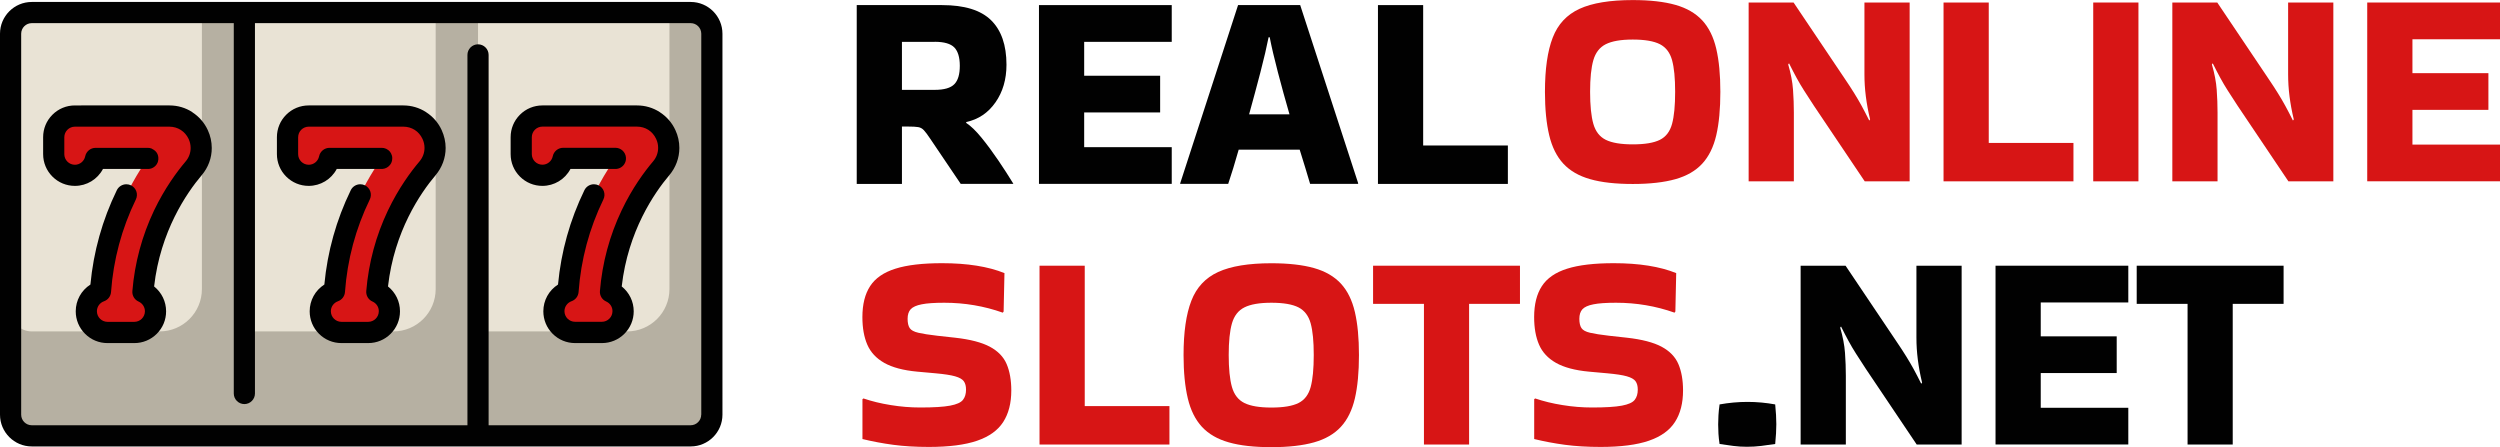 <?xml version="1.0" encoding="UTF-8"?>
<svg id="Layer_2" data-name="Layer 2" xmlns="http://www.w3.org/2000/svg" viewBox="0 0 446.26 79.8">
  <defs>
    <style>
      .cls-1 {
        fill: #e9e3d5;
      }

      .cls-1, .cls-2, .cls-3, .cls-4, .cls-5 {
        stroke-width: 0px;
      }

      .cls-2 {
        fill: #b6b0a2;
      }

      .cls-3 {
        fill: #010101;
      }

      .cls-5 {
        fill: #d71515;
      }
    </style>
  </defs>
  <g id="Layer_1-2" data-name="Layer 1">
    <g>
      <path class="cls-1" d="m123.28,77.8H5.67c-2.09,0-3.78-1.69-3.78-3.78V6.02c0-2.09,1.69-3.78,3.78-3.78h117.62c2.09,0,3.78,1.69,3.78,3.78v68c0,2.09-1.69,3.78-3.78,3.78Z"/>
      <path class="cls-2" d="m123.28,2.24h-3.78v49.36c0,4.17-3.38,7.56-7.56,7.56h-26.61V2.24h-7.56v49.36c0,4.17-3.38,7.56-7.56,7.56h-26.61V2.24h-7.56v49.36c0,4.17-3.38,7.56-7.56,7.56H5.67c-2.09,0-3.78-1.69-3.78-3.78v18.64c0,2.09,1.69,3.78,3.78,3.78h117.62c2.06,0,3.78-1.67,3.78-3.78V6.02c0-2.09-1.69-3.78-3.78-3.78Z"/>
      <path class="cls-5" d="m71.97,20.71h-16.88c-2.09,0-3.78,1.69-3.78,3.78v3.02c0,2.09,1.69,3.78,3.78,3.78,1.83,0,3.35-1.3,3.7-3.02h9.33c-3.55,5.04-7.68,13.05-8.45,23.72-1.47.52-2.53,1.91-2.53,3.56,0,2.09,1.69,3.78,3.78,3.78h4.79c2.09,0,3.78-1.69,3.78-3.78,0-1.54-.92-2.86-2.25-3.45.91-10.88,5.93-18.38,9.05-22.05,1.45-1.71,1.76-4.03.82-6.05-.94-2.02-2.91-3.28-5.14-3.28Z"/>
      <path class="cls-5" d="m30.24,20.71H13.36c-2.09,0-3.78,1.69-3.78,3.78v3.02c0,2.09,1.69,3.78,3.78,3.78,1.83,0,3.35-1.3,3.7-3.02h9.33c-3.55,5.04-7.68,13.05-8.45,23.72-1.47.52-2.53,1.91-2.53,3.56,0,2.09,1.69,3.78,3.78,3.78h4.79c2.09,0,3.78-1.69,3.78-3.78,0-1.54-.92-2.86-2.25-3.45.91-10.88,5.93-18.38,9.05-22.05,1.45-1.71,1.76-4.03.82-6.05-.94-2.02-2.91-3.28-5.14-3.28Z"/>
      <path class="cls-5" d="m118.83,23.99c-.94-2.02-2.91-3.28-5.14-3.28h-16.88c-2.09,0-3.78,1.69-3.78,3.78v3.02c0,2.09,1.69,3.78,3.78,3.78,1.83,0,3.35-1.3,3.7-3.02h9.33c-3.55,5.04-7.68,13.05-8.45,23.72-1.47.52-2.53,1.91-2.53,3.56,0,2.09,1.69,3.78,3.78,3.78h4.79c2.09,0,3.78-1.69,3.78-3.78,0-1.54-.92-2.86-2.25-3.45.91-10.88,5.93-18.38,9.05-22.05,1.45-1.71,1.76-4.03.82-6.05Z"/>
      <path class="cls-3" d="m123.28.35H5.67C2.54.35,0,2.9,0,6.02v68c0,3.12,2.54,5.67,5.67,5.67h117.62c3.12,0,5.67-2.54,5.67-5.67V6.02c0-3.12-2.54-5.67-5.67-5.67Zm1.89,73.67c0,1.04-.85,1.89-1.89,1.89h-36.06V9.8c0-1.04-.85-1.89-1.89-1.89s-1.89.85-1.89,1.89v66.11H5.67c-1.04,0-1.89-.85-1.89-1.89V6.02c0-1.04.85-1.89,1.89-1.89h36.06v66.11c0,1.04.85,1.89,1.89,1.89s1.89-.85,1.89-1.89V4.13h77.78c1.04,0,1.89.85,1.89,1.89v68Z"/>
      <path class="cls-4" d="m76.05,20.01c-1.21-.78-2.61-1.19-4.05-1.19h-16.9c-1.51,0-2.94.59-4.01,1.66-1.07,1.07-1.66,2.49-1.66,4.01v3.02c0,1.51.59,2.94,1.66,4.01s2.49,1.66,4.01,1.66c2.11,0,4.03-1.16,5.01-3.02.12,0,8.09,0,8.21-.01.5-.05.94-.29,1.25-.66,0,0,.01-.01.02-.02.21-.25.35-.55.4-.87.02-.13.03-.25.03-.38,0,0,0-.01,0-.02,0-.29-.09-.57-.22-.83-.12-.23-.29-.43-.49-.58-.23-.18-.51-.31-.8-.37h0s0,0,0,0c0,0-.01,0-.02,0h-.05c-.1-.02-.2-.03-.3-.03h-9.33c-.89,0-1.67.64-1.85,1.51-.18.87-.95,1.51-1.84,1.51h-.01c-1.04,0-1.89-.85-1.89-1.89v-3.02c0-1.04.85-1.89,1.89-1.89h16.88c1.53.01,2.78.81,3.43,2.19.24.51.36,1.06.36,1.6,0,.89-.32,1.73-.91,2.43-1.52,1.79-3.72,4.76-5.62,8.74-2.15,4.51-3.45,9.35-3.87,14.38-.07.8.38,1.56,1.12,1.88.69.31,1.13.98,1.12,1.73,0,1.04-.85,1.89-1.89,1.89h-4.78c-1.04,0-1.89-.85-1.89-1.89,0-.8.51-1.51,1.26-1.78.71-.25,1.2-.89,1.26-1.64.42-5.79,1.91-11.35,4.43-16.53.46-.94.07-2.07-.87-2.53-.26-.13-.54-.19-.83-.19-.72,0-1.39.42-1.7,1.07-2.57,5.28-4.16,10.95-4.71,16.83-1.64,1.05-2.62,2.83-2.62,4.78,0,1.51.59,2.94,1.66,4.01,1.07,1.07,2.49,1.66,4.01,1.66h4.78c1.52,0,2.94-.59,4.01-1.66,1.07-1.07,1.66-2.49,1.66-4.01,0-1.74-.78-3.35-2.14-4.44,1.12-9.87,5.8-16.67,8.49-19.85,1.16-1.37,1.8-3.1,1.8-4.87,0-1.09-.25-2.19-.71-3.19-.6-1.31-1.56-2.41-2.77-3.19Z"/>
      <path class="cls-4" d="m34.32,20.01c-1.21-.78-2.61-1.19-4.06-1.19H13.37c-1.52,0-2.94.59-4.01,1.66-1.07,1.07-1.66,2.49-1.66,4.01v3.02c0,1.51.59,2.94,1.66,4.01,1.07,1.07,2.49,1.66,4.01,1.66,2.11,0,4.03-1.16,5.01-3.02h7.99s.03,0,.03,0c.07,0,.13,0,.2-.01,0,0,.02,0,.02,0,.32-.03.26-.07.49-.12,0,0,0,0,0,0,.33-.14.62-.36.83-.66h0c.13-.19.23-.41.25-.52,0,0,0,0,0-.01.08-.24.1-.5.07-.75v-.02c-.1-.85-.59-1.24-1.21-1.56h0c-.24-.08-.42-.13-.69-.12h-9.3c-.9,0-1.67.64-1.85,1.51-.18.87-.95,1.51-1.84,1.51h0c-1.04,0-1.89-.85-1.89-1.89v-3.02c0-1.04.85-1.89,1.89-1.89h16.87c1.5.01,2.79.83,3.43,2.19.24.52.36,1.06.36,1.61,0,.89-.31,1.73-.91,2.43-1.52,1.79-3.72,4.76-5.62,8.73-2.15,4.52-3.45,9.35-3.87,14.38-.07.8.38,1.56,1.11,1.88.69.31,1.13.99,1.13,1.73,0,1.04-.85,1.89-1.89,1.89h-4.79c-1.04,0-1.89-.85-1.89-1.89,0-.8.5-1.51,1.26-1.78.71-.25,1.2-.89,1.26-1.64.42-5.79,1.91-11.35,4.43-16.53.46-.94.07-2.07-.87-2.53-.26-.13-.54-.19-.83-.19-.72,0-1.39.42-1.7,1.07-2.57,5.28-4.16,10.95-4.71,16.83-1.64,1.05-2.62,2.83-2.62,4.78,0,1.51.59,2.94,1.66,4.01,1.07,1.07,2.49,1.66,4.01,1.66h4.79c1.51,0,2.94-.59,4.01-1.66,1.07-1.07,1.66-2.49,1.66-4.01,0-1.74-.78-3.35-2.14-4.44,1.12-9.86,5.8-16.67,8.49-19.85,1.17-1.37,1.81-3.1,1.8-4.87,0-1.09-.24-2.19-.71-3.19-.6-1.31-1.56-2.41-2.77-3.19Z"/>
      <path class="cls-4" d="m117.77,20.01c-1.21-.78-2.61-1.19-4.05-1.19h-16.9c-1.51,0-2.94.59-4.01,1.66-1.07,1.07-1.66,2.49-1.66,4.01v3.02c0,1.52.59,2.94,1.66,4.01,1.07,1.07,2.49,1.66,4.01,1.66,2.11,0,4.03-1.16,5.01-3.02h7.97c.63.02,1.23-.28,1.6-.8.26-.37.38-.82.33-1.28-.1-.97-.91-1.7-1.88-1.7h-9.33c-.89,0-1.67.64-1.85,1.51-.18.87-.95,1.51-1.84,1.51h-.01c-1.04,0-1.89-.85-1.89-1.89v-3.02c0-1.04.85-1.89,1.89-1.89h16.87c1.53.01,2.78.81,3.43,2.19.24.51.36,1.05.36,1.6,0,.89-.31,1.73-.91,2.43-1.52,1.79-3.72,4.76-5.61,8.74-2.15,4.51-3.45,9.35-3.87,14.38-.07.8.38,1.56,1.12,1.88.69.31,1.13.98,1.12,1.73,0,1.04-.85,1.89-1.89,1.89h-4.79c-1.04,0-1.89-.85-1.89-1.89,0-.8.51-1.51,1.26-1.78.71-.25,1.2-.89,1.26-1.64.42-5.79,1.91-11.35,4.43-16.53.22-.45.25-.97.09-1.44-.16-.48-.5-.86-.96-1.08-.26-.13-.54-.19-.82-.19-.73,0-1.38.41-1.7,1.06-2.57,5.29-4.16,10.95-4.71,16.84-1.64,1.05-2.62,2.83-2.62,4.78,0,1.51.59,2.94,1.66,4.01,1.07,1.07,2.49,1.66,4.01,1.66h4.79c1.51,0,2.94-.59,4.01-1.66,1.07-1.07,1.66-2.49,1.66-4.01,0-1.74-.78-3.35-2.14-4.44,1.12-9.86,5.8-16.67,8.49-19.85,1.16-1.37,1.8-3.1,1.8-4.87,0-1.09-.24-2.19-.71-3.19-.6-1.31-1.56-2.41-2.77-3.19Z"/>
    </g>
    <g>
      <path class="cls-3" d="m161,32.83h-8.07V.91h15.23c4,0,6.92.9,8.75,2.7,1.83,1.8,2.75,4.45,2.75,7.94,0,2.62-.66,4.87-1.97,6.73-1.31,1.87-3.04,3.03-5.19,3.5l-.05.15c.84.54,1.76,1.43,2.77,2.67,1.01,1.24,2.01,2.6,3,4.06.99,1.46,1.87,2.83,2.65,4.11v.05h-9.38l-5.45-8.07c-.47-.71-.85-1.21-1.13-1.51s-.62-.49-1.01-.55c-.39-.07-1-.1-1.84-.1h-1.06v10.24Zm5.85-25.36h-5.85v8.57h5.85c1.68,0,2.85-.34,3.5-1.01.66-.67.98-1.76.98-3.28s-.33-2.6-.98-3.28c-.66-.67-1.82-1.01-3.5-1.01Z"/>
      <path class="cls-3" d="m185.46,32.83V.91h23.7v6.56h-15.63v6.05h13.56v6.55h-13.56v6.2h15.63v6.55h-23.7Z"/>
      <path class="cls-3" d="m242.43,32.67v.15h-8.57c-.24-.81-.51-1.73-.83-2.77-.32-1.04-.66-2.15-1.03-3.33h-10.89c-.67,2.35-1.29,4.39-1.87,6.1h-8.57v-.1L221,.91h11.09l10.34,31.77Zm-15.98-26.02c-.34,1.71-.82,3.8-1.46,6.25-.64,2.45-1.31,4.96-2.02,7.51h7.21c-.74-2.55-1.43-5.06-2.07-7.51-.64-2.45-1.13-4.54-1.46-6.25h-.2Z"/>
      <path class="cls-3" d="m269.16,25.97v6.86h-23.19V.91h8.07v25.06h15.13Z"/>
    </g>
    <g>
      <path class="cls-5" d="m275.78,16.39c0-4.07.46-7.29,1.39-9.68.92-2.39,2.52-4.1,4.79-5.14,2.27-1.04,5.44-1.56,9.5-1.56,3.06,0,5.6.29,7.61.86,2.02.57,3.61,1.5,4.79,2.77,1.18,1.28,2.01,2.97,2.5,5.07.49,2.1.73,4.66.73,7.69s-.24,5.64-.73,7.74c-.49,2.1-1.32,3.79-2.5,5.07-1.18,1.28-2.77,2.2-4.79,2.77-2.02.57-4.56.86-7.61.86s-5.6-.28-7.61-.86c-2.02-.57-3.61-1.5-4.79-2.77-1.18-1.28-2.02-2.97-2.52-5.07-.5-2.1-.76-4.68-.76-7.74Zm15.68,9.38c2.15,0,3.76-.27,4.84-.81s1.8-1.49,2.17-2.85c.37-1.36.55-3.27.55-5.72s-.18-4.3-.55-5.65c-.37-1.34-1.09-2.29-2.17-2.85-1.08-.55-2.69-.83-4.84-.83s-3.72.28-4.82.83c-1.09.55-1.83,1.5-2.22,2.85-.39,1.35-.58,3.23-.58,5.65s.19,4.36.58,5.72c.39,1.36,1.13,2.31,2.22,2.85,1.09.54,2.7.81,4.82.81Z"/>
      <path class="cls-5" d="m332.81.45h8.07v31.92h-8.02l-9.08-13.51c-.71-1.08-1.29-1.98-1.76-2.72-.47-.74-.91-1.48-1.31-2.22-.4-.74-.86-1.61-1.36-2.62l-.15.2c.47,1.61.76,3.12.86,4.51.1,1.39.15,2.75.15,4.06v12.3h-8.07V.45h8.02l9.08,13.51c.71,1.04,1.29,1.94,1.76,2.7.47.76.91,1.5,1.31,2.24.4.74.86,1.61,1.36,2.62l.15-.2c-.34-1.41-.59-2.78-.76-4.11-.17-1.33-.25-2.65-.25-3.96V.45Z"/>
      <path class="cls-5" d="m370.12,25.51v6.86h-23.19V.45h8.07v25.06h15.13Z"/>
      <path class="cls-5" d="m381.72,32.37h-8.07V.45h8.07v31.92Z"/>
      <path class="cls-5" d="m408.44.45h8.07v31.92h-8.02l-9.08-13.51c-.71-1.08-1.29-1.98-1.76-2.72-.47-.74-.91-1.48-1.31-2.22-.4-.74-.86-1.61-1.36-2.62l-.15.2c.47,1.61.76,3.12.86,4.51.1,1.39.15,2.75.15,4.06v12.3h-8.07V.45h8.02l9.08,13.51c.71,1.04,1.29,1.94,1.76,2.7.47.76.91,1.5,1.31,2.24.4.74.86,1.61,1.36,2.62l.15-.2c-.34-1.41-.59-2.78-.76-4.11-.17-1.33-.25-2.65-.25-3.96V.45Z"/>
      <path class="cls-5" d="m422.56,32.37V.45h23.7v6.56h-15.63v6.05h13.56v6.55h-13.56v6.2h15.63v6.55h-23.7Z"/>
    </g>
    <g>
      <path class="cls-5" d="m154.14,71.13c1.48.5,3.1.9,4.87,1.18,1.77.29,3.52.43,5.27.43,2.39,0,4.16-.11,5.32-.33,1.16-.22,1.92-.56,2.29-1.03.37-.47.55-1.08.55-1.82,0-.64-.13-1.14-.4-1.51-.27-.37-.79-.66-1.56-.88-.77-.22-1.92-.39-3.43-.53l-3.33-.3c-2.49-.23-4.45-.76-5.87-1.56-1.43-.81-2.44-1.89-3.03-3.25-.59-1.36-.88-3-.88-4.92,0-2.29.46-4.13,1.39-5.55.92-1.41,2.43-2.45,4.51-3.1,2.08-.66,4.86-.98,8.32-.98,4.5,0,8.22.59,11.14,1.77l-.15,6.86-.15.2c-3.33-1.18-6.81-1.77-10.44-1.77-1.75,0-3.09.09-4.03.28-.94.18-1.6.48-1.97.88-.37.4-.55.98-.55,1.71s.13,1.29.38,1.66c.25.37.76.65,1.54.83.77.18,1.9.36,3.38.53l3.18.35c2.69.3,4.76.84,6.2,1.61,1.44.77,2.45,1.81,3,3.1.55,1.29.83,2.87.83,4.71,0,2.25-.48,4.13-1.44,5.62-.96,1.5-2.51,2.61-4.66,3.35-2.15.74-5.03,1.11-8.62,1.11-2.35,0-4.47-.13-6.35-.38-1.88-.25-3.71-.6-5.5-1.03v-7.11l.2-.15Z"/>
      <path class="cls-5" d="m208.75,72.49v6.86h-23.19v-31.92h8.07v25.06h15.13Z"/>
      <path class="cls-5" d="m211.27,63.37c0-4.07.46-7.29,1.39-9.68.92-2.39,2.52-4.1,4.79-5.14,2.27-1.04,5.44-1.56,9.5-1.56,3.06,0,5.6.29,7.61.86,2.02.57,3.61,1.5,4.79,2.77,1.18,1.28,2.01,2.97,2.5,5.07.49,2.1.73,4.66.73,7.69s-.24,5.64-.73,7.74c-.49,2.1-1.32,3.79-2.5,5.07-1.18,1.28-2.77,2.2-4.79,2.77-2.02.57-4.56.86-7.61.86s-5.6-.28-7.61-.86c-2.02-.57-3.61-1.5-4.79-2.77-1.18-1.28-2.02-2.97-2.52-5.07-.5-2.1-.76-4.68-.76-7.74Zm15.68,9.38c2.15,0,3.76-.27,4.84-.81s1.8-1.49,2.17-2.85c.37-1.36.55-3.27.55-5.72s-.18-4.3-.55-5.65c-.37-1.34-1.09-2.29-2.17-2.85-1.08-.55-2.69-.83-4.84-.83s-3.72.28-4.82.83c-1.09.55-1.83,1.5-2.22,2.85-.39,1.35-.58,3.23-.58,5.65s.19,4.36.58,5.72c.39,1.36,1.13,2.31,2.22,2.85,1.09.54,2.7.81,4.82.81Z"/>
      <path class="cls-5" d="m254.18,79.35v-25.11h-9.08v-6.81h26.22v6.81h-9.08v25.11h-8.07Z"/>
      <path class="cls-5" d="m274.05,71.13c1.48.5,3.1.9,4.87,1.18,1.77.29,3.52.43,5.27.43,2.39,0,4.16-.11,5.32-.33,1.16-.22,1.92-.56,2.29-1.03.37-.47.55-1.08.55-1.82,0-.64-.13-1.14-.4-1.51-.27-.37-.79-.66-1.56-.88-.77-.22-1.92-.39-3.43-.53l-3.33-.3c-2.49-.23-4.45-.76-5.87-1.56-1.43-.81-2.44-1.89-3.03-3.25-.59-1.36-.88-3-.88-4.92,0-2.29.46-4.13,1.39-5.55.92-1.41,2.43-2.45,4.51-3.1,2.08-.66,4.86-.98,8.32-.98,4.5,0,8.22.59,11.14,1.77l-.15,6.86-.15.2c-3.33-1.18-6.81-1.77-10.44-1.77-1.75,0-3.09.09-4.03.28-.94.18-1.6.48-1.97.88-.37.4-.55.98-.55,1.71s.13,1.29.38,1.66c.25.37.76.65,1.54.83.77.18,1.9.36,3.38.53l3.18.35c2.69.3,4.76.84,6.2,1.61,1.44.77,2.45,1.81,3,3.1.55,1.29.83,2.87.83,4.71,0,2.25-.48,4.13-1.44,5.62-.96,1.5-2.51,2.61-4.66,3.35-2.15.74-5.03,1.11-8.62,1.11-2.35,0-4.47-.13-6.35-.38-1.88-.25-3.71-.6-5.5-1.03v-7.11l.2-.15Z"/>
    </g>
    <g>
      <path class="cls-3" d="m316.88,72.19c.07.74.12,1.37.15,1.89.03.52.05,1.07.05,1.64,0,.54-.02,1.08-.05,1.64-.03.55-.08,1.18-.15,1.89-.84.13-1.68.25-2.52.35-.84.1-1.68.15-2.52.15s-1.61-.05-2.42-.15c-.81-.1-1.63-.22-2.47-.35-.1-.67-.17-1.29-.2-1.84-.03-.55-.05-1.1-.05-1.64,0-.5.02-1.04.05-1.61.03-.57.1-1.23.2-1.97,1.68-.3,3.34-.45,4.99-.45s3.29.15,4.94.45Z"/>
      <path class="cls-3" d="m342.09,47.43h8.07v31.92h-8.02l-9.08-13.51c-.71-1.08-1.29-1.98-1.76-2.72-.47-.74-.91-1.48-1.31-2.22-.4-.74-.86-1.61-1.36-2.62l-.15.2c.47,1.61.76,3.12.86,4.51.1,1.39.15,2.75.15,4.06v12.3h-8.07v-31.92h8.02l9.08,13.51c.71,1.04,1.29,1.94,1.76,2.7.47.76.91,1.5,1.31,2.24.4.74.86,1.61,1.36,2.62l.15-.2c-.34-1.41-.59-2.78-.76-4.11-.17-1.33-.25-2.65-.25-3.96v-12.81Z"/>
      <path class="cls-3" d="m356.21,79.35v-31.92h23.7v6.56h-15.63v6.05h13.56v6.55h-13.56v6.2h15.63v6.55h-23.7Z"/>
      <path class="cls-3" d="m390.49,79.35v-25.11h-9.08v-6.81h26.22v6.81h-9.08v25.11h-8.07Z"/>
    </g>
  </g>
</svg>